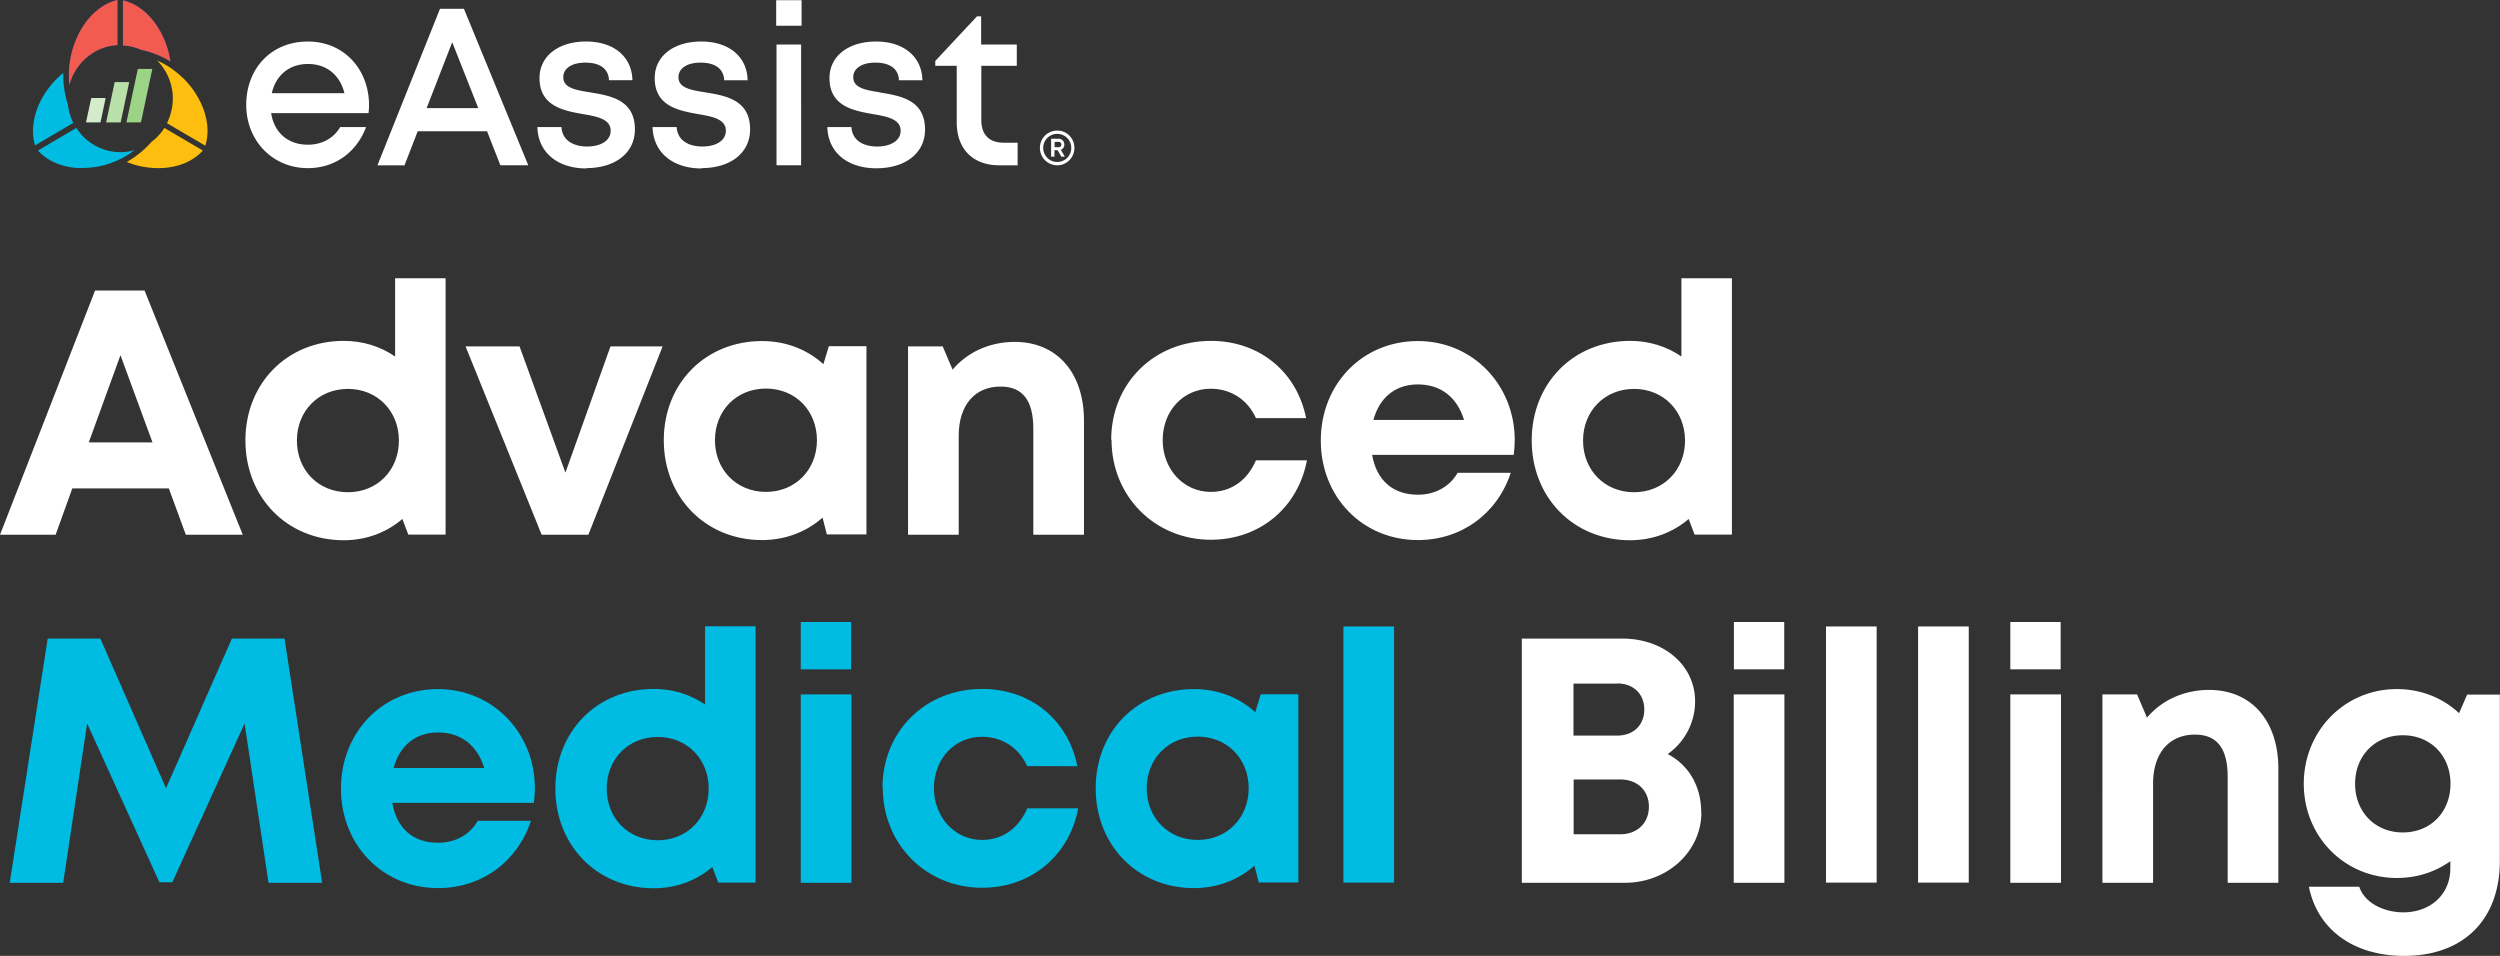 <?xml version="1.0" encoding="UTF-8"?> <svg xmlns="http://www.w3.org/2000/svg" width="204" height="78" fill="none" viewBox="0 0 204 78"><rect x="0" y="0" width="204" height="78" fill="#333333" stroke="none"/><g clip-path="url(#a)"><path fill="#fff" d="M13.777 39.854H5.899l-1.36 3.782H0l7.757-19.927h4.04l8.013 19.927h-4.646zm-6.532-3.755h5.199L9.83 28.982zM36.361 22.72v20.903h-3.043l-.485-1.275c-1.28 1.098-2.936 1.736-4.781 1.736-4.633 0-8.026-3.498-8.026-8.148s3.393-8.12 8.026-8.12c1.576 0 3.003.462 4.188 1.275v-6.385h4.121zm-3.81 13.23c0-2.413-1.765-4.216-4.162-4.216s-4.162 1.803-4.162 4.216 1.751 4.216 4.162 4.216 4.161-1.803 4.161-4.216m21.52-7.686-6.06 15.372H44.2l-6.21-15.372h4.404l3.744 10.302 3.677-10.302h4.282zm16.632-.027v15.372H67.47l-.35-1.37c-1.306 1.153-3.017 1.83-4.942 1.83-4.593 0-8.013-3.483-8.013-8.146s3.42-8.093 8.013-8.093c1.966 0 3.69.691 5.01 1.884l.444-1.464h3.084-.014zm-4.04 7.686c0-2.413-1.75-4.216-4.161-4.216s-4.161 1.803-4.161 4.216 1.764 4.216 4.16 4.216c2.398 0 4.162-1.803 4.162-4.216m21.79-1.6v9.313h-4.134v-8.649c0-2.318-.876-3.443-2.667-3.443-2.128 0-3.42 1.532-3.42 4.013v8.079h-4.135V28.264h2.828l.808 1.898c1.159-1.383 2.977-2.264 5.064-2.264 3.474 0 5.656 2.535 5.656 6.425m2.222 1.573c0-4.61 3.488-8.08 8.134-8.08 3.96 0 7.017 2.522 7.771 6.304h-4.094c-.674-1.505-2.047-2.4-3.69-2.4-2.236 0-3.92 1.803-3.92 4.19 0 2.385 1.711 4.229 3.92 4.229 1.67 0 2.989-.936 3.69-2.576h4.161c-.727 3.863-3.852 6.48-7.838 6.48-4.592 0-8.107-3.565-8.107-8.16h-.027zm32.846 1.22h-11.554c.363 2.1 1.723 3.253 3.73 3.253 1.441 0 2.613-.678 3.246-1.79h4.336c-1.104 3.35-4.027 5.49-7.582 5.49-4.511 0-7.919-3.51-7.919-8.119s3.394-8.12 7.919-8.12 7.905 3.633 7.905 8.066q0 .61-.081 1.22m-11.447-2.847h7.394c-.579-1.884-1.926-2.9-3.771-2.9s-3.138 1.084-3.623 2.9m29.251-11.549v20.903h-3.044l-.484-1.275c-1.28 1.098-2.936 1.736-4.781 1.736-4.633 0-8.027-3.498-8.027-8.148s3.394-8.12 8.027-8.12c1.575 0 3.003.462 4.188 1.275v-6.385h4.134zm-3.825 13.23c0-2.413-1.764-4.216-4.161-4.216s-4.161 1.803-4.161 4.216 1.764 4.216 4.161 4.216 4.161-1.803 4.161-4.216"></path><path fill="#00bbe2" d="m21.911 72.035-1.953-13-5.898 12.96h-1.05l-5.9-12.96-1.952 13H.795l3.097-19.927h4.296l5.36 12.214 5.373-12.214h4.296l3.07 19.927zm21.736-7.74q0 .61-.08 1.22H32.01c.364 2.101 1.724 3.254 3.73 3.254 1.442 0 2.614-.678 3.246-1.79h4.337c-1.104 3.349-4.027 5.49-7.582 5.49-4.512 0-7.919-3.51-7.919-8.12s3.394-8.12 7.919-8.12 7.905 3.633 7.905 8.066M32.12 62.67h7.394c-.58-1.885-1.926-2.901-3.771-2.901s-3.138 1.084-3.623 2.9m29.533-11.55v20.903h-3.044l-.485-1.274c-1.28 1.098-2.936 1.735-4.78 1.735-4.633 0-8.027-3.498-8.027-8.147 0-4.65 3.394-8.12 8.026-8.12 1.576 0 3.003.46 4.189 1.274v-6.385h4.134-.013zm-3.825 13.23c0-2.413-1.764-4.215-4.162-4.215s-4.16 1.803-4.16 4.216c0 2.412 1.763 4.215 4.16 4.215s4.162-1.803 4.162-4.215m7.515-7.687h4.134v15.373h-4.135zm0-5.91h4.107v3.863h-4.108zm6.666 13.542c0-4.609 3.488-8.08 8.134-8.08 3.96 0 7.016 2.522 7.77 6.304H83.82c-.674-1.504-2.047-2.4-3.69-2.4-2.236 0-3.92 1.804-3.92 4.19 0 2.385 1.71 4.229 3.92 4.229 1.67 0 2.99-.935 3.69-2.576h4.16c-.726 3.864-3.85 6.48-7.837 6.48-4.592 0-8.107-3.565-8.107-8.16h-.027zm33.937-7.659v15.372h-3.232l-.35-1.369c-1.306 1.153-3.017 1.83-4.943 1.83-4.592 0-8.013-3.483-8.013-8.147s3.421-8.093 8.013-8.093c1.967 0 3.704.692 5.01 1.885l.445-1.464h3.084-.014zm-4.054 7.686c0-2.413-1.764-4.216-4.16-4.216-2.398 0-4.162 1.803-4.162 4.216s1.764 4.216 4.161 4.216 4.161-1.803 4.161-4.216m7.731-13.203h4.134v20.903h-4.134z"></path><path fill="#fff" d="M138.833 66.288c0 3.199-2.788 5.747-6.236 5.747h-8.417V52.108h8.188c3.421 0 5.953 2.196 5.953 5.125a5.26 5.26 0 0 1-2.236 4.297c1.751.922 2.734 2.657 2.734 4.758zm-6.869-10.506h-3.568v4.243h3.568c1.347 0 2.209-.881 2.209-2.128s-.862-2.128-2.209-2.128zm.243 12.295c1.414 0 2.343-.935 2.343-2.25s-.929-2.223-2.343-2.223h-3.798v4.473zm9.265-11.414h4.135v15.373h-4.135zm.014-5.91h4.107v3.863h-4.107zm7.514.366h4.135v20.903H149zm7.515 0h4.135v20.903h-4.135zm7.528 5.544h4.134v15.373h-4.134zm0-5.91h4.107v3.863h-4.107zm21.871 11.97v9.313h-4.135v-8.649c0-2.318-.875-3.443-2.666-3.443-2.128 0-3.421 1.532-3.421 4.012v8.08h-4.134V56.663h2.828l.808 1.898c1.158-1.383 2.976-2.264 5.063-2.264 3.475 0 5.657 2.535 5.657 6.426m18.073-6.06v13.583c0 4.813-2.977 7.754-7.798 7.754-4.134 0-7.07-2.128-7.784-5.64h4.108c.471 1.384 2.087 2.088 3.609 2.088 2.087 0 3.825-1.355 3.825-3.605v-.57c-1.212.868-2.707 1.37-4.364 1.37-4.269 0-7.595-3.376-7.595-7.687 0-4.31 3.326-7.727 7.595-7.727 1.993 0 3.758.733 5.077 1.966l.66-1.518H204h-.013zm-4.027 7.293c0-2.29-1.616-3.958-3.892-3.958s-3.892 1.68-3.892 3.958 1.616 3.972 3.892 3.972 3.892-1.667 3.892-3.972M71.807 7.537c-1.185-.19-2.182-.366-2.182-1.233 0-.719.687-1.193 1.805-1.193 1.185 0 1.885.501 1.925 1.437h1.913c-.04-1.912-1.508-3.159-3.784-3.159s-3.798 1.207-3.798 2.982c0 2.291 1.926 2.657 3.555 2.942 1.199.203 2.25.42 2.25 1.355 0 .827-.836 1.288-1.913 1.288-1.185 0-2.047-.542-2.101-1.586h-1.966c.054 2.047 1.616 3.362 4 3.362s3.972-1.247 3.972-3.158c0-2.427-2.006-2.752-3.663-3.023m10.087 4.094c-1.185 0-1.831-.651-1.831-1.83V5.368h2.895V3.633h-2.909V1.33h-.337l-3.407 3.646v.393h1.751v4.61c0 2.182 1.32 3.51 3.474 3.51h1.495v-1.843zm-18.544 1.843h2.007V3.633h-2.007zm-.027-11.387h2.074V.014h-2.074zm-6.1 11.618c2.383 0 3.972-1.248 3.972-3.159 0-2.426-2.006-2.752-3.663-3.023-1.185-.19-2.182-.366-2.182-1.233 0-.719.687-1.193 1.805-1.193 1.185 0 1.885.501 1.926 1.437h1.912c-.04-1.912-1.508-3.159-3.784-3.159s-3.798 1.207-3.798 2.982c0 2.278 1.926 2.657 3.556 2.942 1.198.203 2.249.42 2.249 1.355 0 .827-.835 1.288-1.913 1.288-1.185 0-2.047-.542-2.1-1.586h-1.967c.054 2.047 1.616 3.376 4 3.376m-9.414-.027c2.384 0 3.973-1.248 3.973-3.159 0-2.426-2.007-2.752-3.663-3.023-1.185-.19-2.182-.366-2.182-1.233 0-.719.687-1.193 1.805-1.193 1.185 0 1.885.501 1.926 1.437h1.912c-.04-1.912-1.508-3.159-3.784-3.159s-3.798 1.207-3.798 2.982c0 2.278 1.926 2.657 3.555 2.942 1.199.203 2.25.42 2.25 1.355 0 .827-.836 1.288-1.913 1.288-1.185 0-2.047-.542-2.1-1.586h-1.967c.054 2.047 1.616 3.376 4 3.376M36.9 3.443l2.128 5.382h-4.215zm3.946 10.045h2.262L37.856.718h-1.953L30.8 13.489h2.209l1.077-2.779h5.657l1.09 2.78zM25.13 5.22c1.495 0 2.612.881 2.976 2.386H22.18c.324-1.464 1.428-2.386 2.95-2.386m4.983 3.362c0-2.874-1.994-5.192-4.997-5.192s-5.023 2.223-5.023 5.165c0 2.941 2.168 5.165 5.023 5.165 2.182 0 3.973-1.261 4.754-3.349h-2.114c-.512.895-1.468 1.437-2.64 1.437-1.602 0-2.747-.976-2.99-2.575h7.946c.027-.217.04-.448.04-.665z"></path><path fill="#0344b5" d="M13.925 5.03a7.6 7.6 0 0 0-2.41-.963 4.2 4.2 0 0 0-1.482-.353V.027c1.145.258 2.222 1.112 2.963 2.386.471.8.781 1.68.916 2.63"></path><path fill="#f15b50" d="M13.925 5.03a7.6 7.6 0 0 0-2.41-.963 4.2 4.2 0 0 0-1.482-.353V.027c1.145.258 2.222 1.112 2.963 2.386.471.8.781 1.68.916 2.63"></path><path fill="#0344b5" d="M5.67 6.968a7 7 0 0 1-.027-1.397v-.04s0-.109.013-.163c0-.054 0-.122.027-.176v-.027a7.4 7.4 0 0 1 .943-2.78C7.366 1.126 8.444.259 9.589 0v3.687h-.014c-.511.027-1.01.15-1.468.353a3.3 3.3 0 0 0-.565.311 5 5 0 0 0-.431.312A4.4 4.4 0 0 0 5.67 6.941"></path><path fill="#f15b50" d="M5.67 6.968a7 7 0 0 1-.027-1.397v-.04s0-.109.013-.163c0-.054 0-.122.027-.176v-.027a7.4 7.4 0 0 1 .943-2.78C7.366 1.126 8.444.259 9.589 0v3.687h-.014c-.511.027-1.01.15-1.468.353a3.3 3.3 0 0 0-.565.311 5 5 0 0 0-.431.312A4.4 4.4 0 0 0 5.67 6.941"></path><path fill="#00bbe2" d="M2.869 11.888c-.364-1.165-.162-2.575.579-3.904a7.3 7.3 0 0 1 1.71-2.033 8.2 8.2 0 0 0 .39 2.616 4.4 4.4 0 0 0 .432 1.464l-3.138 1.844h.027zm3.784 1.831c-1.468-.014-2.76-.543-3.555-1.437l3.138-1.844c.282.447.632.827 1.036 1.125.176.136.364.244.553.353.161.08.31.162.484.216a4.16 4.16 0 0 0 2.667.123 6.6 6.6 0 0 1-1.172.731 2 2 0 0 0-.175.082c-.067.027-.121.054-.188.081a6.8 6.8 0 0 1-2.68.556h-.108z"></path><path fill="#fdbe10" d="M12.915 13.719a6.8 6.8 0 0 1-2.572-.502 7.8 7.8 0 0 0 2.033-1.654 4.1 4.1 0 0 0 1.037-1.125l3.138 1.844c-.794.894-2.087 1.423-3.555 1.437zm.714-3.674c.229-.475.377-.976.444-1.491.014-.163.027-.34.027-.502V7.89c0-.176-.027-.366-.054-.542a4.4 4.4 0 0 0-1.225-2.413c.417.19.821.407 1.198.678l.162.122.162.122a6.9 6.9 0 0 1 1.831 2.128c.74 1.315.956 2.739.58 3.904-1.267-.745-2.29-1.342-3.139-1.843"></path><path fill="#9dd387" d="M11.501 9.99h-1.185l.93-4.364h1.184z"></path><path fill="#b9e0a9" d="M9.845 9.99H8.659l.7-3.293h1.186z"></path><path fill="#d5eccc" d="M8.201 9.99H7.016l.431-1.992H8.62z"></path><path fill="#fff" d="M87.671 12.065c0 .786-.62 1.423-1.4 1.423a1.42 1.42 0 0 1-1.415-1.423c0-.787.633-1.41 1.415-1.41.78 0 1.4.623 1.4 1.41m-.256 0c0-.637-.512-1.14-1.145-1.14-.632 0-1.144.502-1.144 1.14s.511 1.152 1.144 1.152 1.145-.502 1.145-1.152m-.848.162.323.556h-.283l-.31-.529h-.255v.529h-.27v-1.464h.593c.283 0 .485.203.485.488a.43.43 0 0 1-.297.42zm-.512-.217h.31c.148 0 .242-.081.242-.216 0-.136-.094-.217-.242-.217h-.31z"></path></g><defs><clipPath id="a"><path fill="#fff" d="M0 0h204v78H0z"></path></clipPath></defs></svg> 